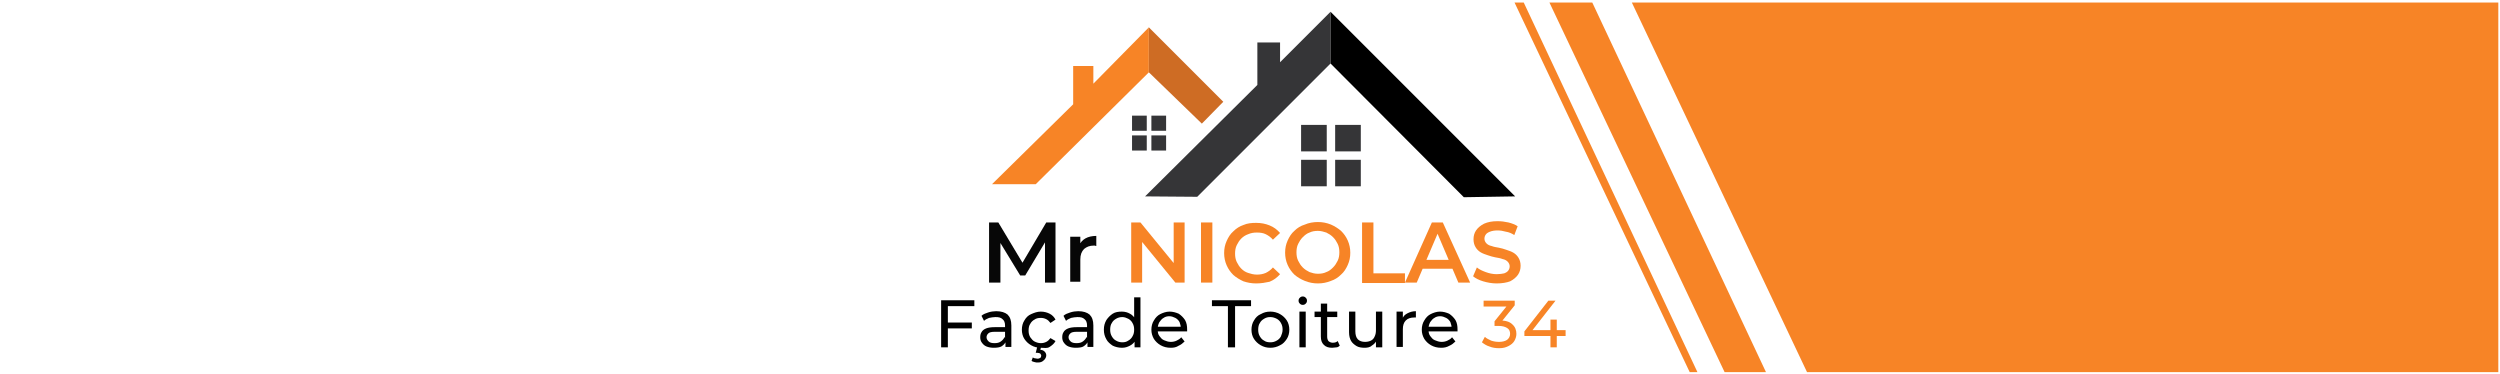 <?xml version="1.0" encoding="UTF-8"?> <svg xmlns="http://www.w3.org/2000/svg" xmlns:xlink="http://www.w3.org/1999/xlink" version="1.1" id="Calque_1" x="0px" y="0px" viewBox="0 0 594.5 89" style="enable-background:new 0 0 594.5 89;" xml:space="preserve"> <style type="text/css"> .st0{clip-path:url(#SVGID_00000148663315234043890380000006159472442860389805_);fill:#F78426;} .st1{clip-path:url(#SVGID_00000061433934595207855080000016241023442044492417_);fill:#F78426;} .st2{clip-path:url(#SVGID_00000143617875307085715580000006504677640999760046_);fill:#F78426;} .st3{fill:#F78426;} .st4{fill:#CE6C24;} .st5{fill:#353537;} .st6{fill:#070707;} </style> <g id="Calque_1_00000155864654460738841000000013215043478961645742_"> </g> <g id="Calque_2_00000024682703348656841400000012055799148901389464_"> <g> <g> <g> <g> <defs> <rect id="SVGID_1_" x="212.7" y="0.6" width="413.9" height="87.9"></rect> </defs> <clipPath id="SVGID_00000008864193006059305600000002579593467199619736_"> <use xlink:href="#SVGID_1_" style="overflow:visible;"></use> </clipPath> <polygon style="clip-path:url(#SVGID_00000008864193006059305600000002579593467199619736_);fill:#F78426;" points=" 358.4,-3.1 406.6,98.6 408.4,98.6 359.9,-4.6 "></polygon> </g> </g> <g> <g> <defs> <rect id="SVGID_00000101090346179008772200000015803184722702297753_" x="212.7" y="0.6" width="413.9" height="87.9"></rect> </defs> <clipPath id="SVGID_00000047765808699829348760000014095730738652903323_"> <use xlink:href="#SVGID_00000101090346179008772200000015803184722702297753_" style="overflow:visible;"></use> </clipPath> <polygon style="clip-path:url(#SVGID_00000047765808699829348760000014095730738652903323_);fill:#F78426;" points=" 366.7,-3.1 414.9,98.6 424.7,98.6 376.2,-4.6 "></polygon> </g> </g> <g> <g> <defs> <rect id="SVGID_00000063604498549636318210000004142626015907375263_" x="212.7" y="0.6" width="381.4" height="87.9"></rect> </defs> <clipPath id="SVGID_00000035511842513075040750000010126648789992186815_"> <use xlink:href="#SVGID_00000063604498549636318210000004142626015907375263_" style="overflow:visible;"></use> </clipPath> <polygon style="clip-path:url(#SVGID_00000035511842513075040750000010126648789992186815_);fill:#F78426;" points=" 386.3,-3.1 434.5,98.6 652.9,98.6 629.5,-5.7 "></polygon> </g> </g> </g> </g> </g> <g> <g> <polygon class="st3" points="235.9,43.8 246.3,43.8 273.2,17.2 273.2,6.5 260,19.9 260,15.7 255.2,15.7 255.2,24.8 "></polygon> <polygon class="st4" points="290.9,24.2 273.2,6.5 273.2,17.2 285.8,29.4 "></polygon> <rect x="269.2" y="27.5" class="st5" width="3.5" height="3.6"></rect> <rect x="273.8" y="27.5" class="st5" width="3.5" height="3.6"></rect> <rect x="269.2" y="32.2" class="st5" width="3.5" height="3.6"></rect> <rect x="273.8" y="32.2" class="st5" width="3.5" height="3.6"></rect> <rect x="309.4" y="29.7" class="st5" width="6.1" height="6.3"></rect> <rect x="317.5" y="29.7" class="st5" width="6.1" height="6.3"></rect> <rect x="309.4" y="38" class="st5" width="6.1" height="6.3"></rect> <rect x="317.5" y="38" class="st5" width="6.1" height="6.3"></rect> <polygon class="st5" points="272.3,46.7 299,20.2 299,10.1 304.4,10.1 304.4,14.8 316.4,2.8 316.4,15.1 284.7,46.8 "></polygon> <polygon points="360.3,46.7 316.4,2.8 316.4,15.1 348.1,46.9 "></polygon> </g> <g> <path class="st6" d="M235.2,67.2V52.9h2.2l6.3,10.5h-1.1l6.2-10.5h2.2l0,14.3h-2.5l0-10.4h0.5l-5.2,8.7h-1.2l-5.3-8.7h0.6v10.4 H235.2z"></path> <path class="st6" d="M254.5,67.2V56.3h2.4v3l-0.3-0.9c0.3-0.7,0.8-1.3,1.5-1.7c0.7-0.4,1.6-0.6,2.6-0.6v2.4c-0.1,0-0.2,0-0.3-0.1 c-0.1,0-0.2,0-0.3,0c-1,0-1.7,0.3-2.3,0.8c-0.6,0.6-0.9,1.4-0.9,2.5v5.3H254.5z"></path> <path class="st3" d="M269,67.2V52.9h2.2l9,11h-1.1v-11h2.6v14.3h-2.2l-9-11h1.1v11H269z"></path> <path class="st3" d="M285.6,67.2V52.9h2.7v14.3H285.6z"></path> <path class="st3" d="M298.7,67.4c-1.1,0-2.1-0.2-3-0.5c-0.9-0.4-1.7-0.9-2.4-1.5c-0.7-0.7-1.2-1.4-1.6-2.3 c-0.4-0.9-0.6-1.9-0.6-2.9c0-1.1,0.2-2,0.6-2.9c0.4-0.9,0.9-1.7,1.6-2.3c0.7-0.7,1.5-1.2,2.4-1.5c0.9-0.4,1.9-0.5,3-0.5 c1.2,0,2.2,0.2,3.2,0.6c1,0.4,1.8,1,2.5,1.8l-1.7,1.6c-0.5-0.6-1.1-1-1.7-1.3c-0.6-0.3-1.3-0.4-2.1-0.4c-0.8,0-1.4,0.1-2.1,0.4 c-0.6,0.2-1.2,0.6-1.6,1c-0.5,0.5-0.8,1-1.1,1.6c-0.3,0.6-0.4,1.3-0.4,2c0,0.7,0.1,1.4,0.4,2c0.3,0.6,0.6,1.1,1.1,1.6 c0.5,0.5,1,0.8,1.6,1c0.6,0.2,1.3,0.4,2.1,0.4c0.7,0,1.4-0.1,2.1-0.4c0.6-0.3,1.2-0.7,1.7-1.3l1.7,1.6c-0.7,0.8-1.5,1.4-2.5,1.8 C301,67.2,299.9,67.4,298.7,67.4z"></path> <path class="st3" d="M313.4,67.4c-1.1,0-2.1-0.2-3.1-0.6s-1.8-0.9-2.5-1.5c-0.7-0.7-1.2-1.4-1.6-2.3c-0.4-0.9-0.6-1.9-0.6-2.9 c0-1.1,0.2-2,0.6-2.9c0.4-0.9,0.9-1.7,1.6-2.3c0.7-0.7,1.5-1.2,2.5-1.5c0.9-0.4,2-0.6,3.1-0.6c1.1,0,2.1,0.2,3.1,0.6 c0.9,0.4,1.7,0.9,2.4,1.5c0.7,0.7,1.2,1.4,1.6,2.3c0.4,0.9,0.6,1.9,0.6,2.9c0,1.1-0.2,2-0.6,2.9c-0.4,0.9-0.9,1.7-1.6,2.3 c-0.7,0.7-1.5,1.2-2.4,1.5C315.5,67.2,314.5,67.4,313.4,67.4z M313.4,65.1c0.7,0,1.4-0.1,2-0.4c0.6-0.2,1.1-0.6,1.6-1.1 c0.5-0.5,0.8-1,1.1-1.6s0.4-1.3,0.4-2c0-0.7-0.1-1.4-0.4-2s-0.6-1.1-1.1-1.6c-0.5-0.5-1-0.8-1.6-1.1c-0.6-0.2-1.3-0.4-2-0.4 c-0.7,0-1.4,0.1-2,0.4c-0.6,0.2-1.1,0.6-1.6,1.1c-0.5,0.5-0.8,1-1.1,1.6s-0.4,1.3-0.4,2c0,0.7,0.1,1.4,0.4,2s0.6,1.1,1.1,1.6 c0.5,0.5,1,0.8,1.6,1.1C312,64.9,312.6,65.1,313.4,65.1z"></path> <path class="st3" d="M323.9,67.2V52.9h2.7v12.1h7.5v2.3H323.9z"></path> <path class="st3" d="M334.1,67.2l6.4-14.3h2.6l6.5,14.3h-2.8l-5.5-12.9h1.1l-5.5,12.9H334.1z M337.1,63.9l0.7-2.1h7.7l0.7,2.1 H337.1z"></path> <path class="st3" d="M355.9,67.4c-1.1,0-2.2-0.2-3.2-0.5c-1-0.3-1.8-0.7-2.4-1.2l0.9-2.1c0.6,0.5,1.3,0.8,2.1,1.1 c0.8,0.3,1.7,0.5,2.6,0.5c0.7,0,1.4-0.1,1.8-0.2c0.5-0.2,0.8-0.4,1-0.7c0.2-0.3,0.3-0.6,0.3-1c0-0.4-0.2-0.8-0.5-1.1 c-0.3-0.3-0.7-0.5-1.2-0.6c-0.5-0.2-1.1-0.3-1.7-0.4c-0.6-0.1-1.2-0.3-1.8-0.5c-0.6-0.2-1.2-0.4-1.7-0.7c-0.5-0.3-0.9-0.7-1.2-1.2 c-0.3-0.5-0.5-1.1-0.5-1.9c0-0.8,0.2-1.5,0.6-2.1c0.4-0.6,1.1-1.2,1.9-1.6c0.9-0.4,1.9-0.6,3.2-0.6c0.9,0,1.7,0.1,2.6,0.3 c0.8,0.2,1.6,0.5,2.2,0.9l-0.8,2.1c-0.6-0.4-1.3-0.7-2-0.8c-0.7-0.2-1.3-0.3-2-0.3c-0.7,0-1.3,0.1-1.8,0.3c-0.5,0.2-0.8,0.4-1,0.7 s-0.3,0.6-0.3,1c0,0.4,0.2,0.8,0.5,1.1c0.3,0.3,0.7,0.5,1.2,0.6c0.5,0.2,1.1,0.3,1.7,0.4c0.6,0.1,1.2,0.3,1.8,0.5 c0.6,0.2,1.2,0.4,1.7,0.7c0.5,0.3,0.9,0.7,1.2,1.2c0.3,0.5,0.5,1.1,0.5,1.9c0,0.8-0.2,1.5-0.6,2.1c-0.4,0.6-1.1,1.2-1.9,1.6 C358.3,67.2,357.2,67.4,355.9,67.4z"></path> </g> <g> <path d="M225.4,82.6h-1.6V71.4h7.9v1.4h-6.3V82.6z M225.3,76.7h5.8v1.4h-5.8V76.7z"></path> <path d="M236.3,82.7c-0.6,0-1.2-0.1-1.7-0.3c-0.5-0.2-0.8-0.5-1.1-0.9c-0.3-0.4-0.4-0.8-0.4-1.3c0-0.5,0.1-0.9,0.3-1.2 c0.2-0.4,0.6-0.7,1.1-0.9c0.5-0.2,1.2-0.3,2-0.3h2.7v1.1h-2.6c-0.8,0-1.3,0.1-1.6,0.4c-0.3,0.3-0.4,0.6-0.4,0.9 c0,0.4,0.2,0.7,0.5,1s0.8,0.4,1.4,0.4c0.6,0,1.1-0.1,1.5-0.4s0.7-0.6,0.9-1.1l0.3,1.1c-0.2,0.5-0.6,0.9-1.1,1.2 C237.7,82.6,237.1,82.7,236.3,82.7z M239.1,82.6v-1.8l-0.1-0.3v-3.1c0-0.7-0.2-1.2-0.6-1.5c-0.4-0.4-0.9-0.5-1.7-0.5 c-0.5,0-1,0.1-1.5,0.2c-0.5,0.2-0.9,0.4-1.2,0.7l-0.6-1.2c0.4-0.4,1-0.6,1.6-0.8c0.6-0.2,1.3-0.3,1.9-0.3c1.2,0,2.1,0.3,2.7,0.8 c0.6,0.6,0.9,1.4,0.9,2.6v5.1H239.1z"></path> <path d="M247.5,82.7c-0.9,0-1.6-0.2-2.3-0.6s-1.2-0.9-1.6-1.5s-0.6-1.4-0.6-2.2c0-0.8,0.2-1.6,0.6-2.2c0.4-0.7,0.9-1.2,1.6-1.5 s1.4-0.6,2.3-0.6c0.8,0,1.5,0.2,2.1,0.5c0.6,0.3,1.1,0.8,1.4,1.4l-1.2,0.8c-0.3-0.4-0.6-0.7-1-0.9c-0.4-0.2-0.8-0.3-1.3-0.3 c-0.6,0-1.1,0.1-1.5,0.4c-0.4,0.2-0.8,0.6-1,1c-0.3,0.4-0.4,1-0.4,1.6c0,0.6,0.1,1.1,0.4,1.6c0.3,0.4,0.6,0.8,1,1 c0.4,0.2,0.9,0.4,1.5,0.4c0.5,0,0.9-0.1,1.3-0.3c0.4-0.2,0.7-0.5,1-0.9l1.2,0.7c-0.3,0.6-0.8,1-1.4,1.4S248.3,82.7,247.5,82.7z M246.8,86.2c-0.3,0-0.5,0-0.8-0.1s-0.5-0.1-0.7-0.3l0.3-0.8c0.2,0.1,0.3,0.2,0.5,0.2c0.2,0,0.4,0.1,0.6,0.1 c0.3,0,0.5-0.1,0.7-0.2c0.1-0.1,0.2-0.3,0.2-0.5c0-0.2-0.1-0.3-0.2-0.5c-0.1-0.1-0.4-0.2-0.7-0.2h-0.4l0.4-1.6h0.9l-0.2,0.9 c0.5,0,0.8,0.2,1,0.4c0.2,0.2,0.4,0.5,0.4,0.9c0,0.4-0.2,0.8-0.5,1.1C247.8,86.1,247.4,86.2,246.8,86.2z"></path> <path d="M255.8,82.7c-0.6,0-1.2-0.1-1.7-0.3c-0.5-0.2-0.8-0.5-1.1-0.9c-0.3-0.4-0.4-0.8-0.4-1.3c0-0.5,0.1-0.9,0.3-1.2 c0.2-0.4,0.6-0.7,1.1-0.9s1.2-0.3,2-0.3h2.7v1.1h-2.6c-0.8,0-1.3,0.1-1.6,0.4c-0.3,0.3-0.4,0.6-0.4,0.9c0,0.4,0.2,0.7,0.5,1 c0.3,0.3,0.8,0.4,1.4,0.4c0.6,0,1.1-0.1,1.5-0.4s0.7-0.6,0.9-1.1l0.3,1.1c-0.2,0.5-0.6,0.9-1.1,1.2 C257.3,82.6,256.6,82.7,255.8,82.7z M258.6,82.6v-1.8l-0.1-0.3v-3.1c0-0.7-0.2-1.2-0.6-1.5c-0.4-0.4-0.9-0.5-1.7-0.5 c-0.5,0-1,0.1-1.5,0.2c-0.5,0.2-0.9,0.4-1.2,0.7l-0.6-1.2c0.4-0.4,1-0.6,1.6-0.8c0.6-0.2,1.3-0.3,1.9-0.3c1.2,0,2.1,0.3,2.7,0.8 c0.6,0.6,0.9,1.4,0.9,2.6v5.1H258.6z"></path> <path d="M266.8,82.7c-0.8,0-1.6-0.2-2.2-0.5c-0.6-0.4-1.2-0.9-1.5-1.5c-0.4-0.7-0.6-1.4-0.6-2.3c0-0.9,0.2-1.6,0.6-2.3 c0.4-0.6,0.9-1.1,1.5-1.5c0.6-0.4,1.4-0.5,2.2-0.5c0.7,0,1.4,0.2,1.9,0.5c0.6,0.3,1,0.8,1.4,1.4c0.3,0.6,0.5,1.4,0.5,2.4 s-0.2,1.8-0.5,2.4c-0.3,0.6-0.8,1.1-1.4,1.4S267.6,82.7,266.8,82.7z M266.9,81.4c0.5,0,1-0.1,1.4-0.4c0.4-0.2,0.8-0.6,1-1 c0.3-0.5,0.4-1,0.4-1.6c0-0.6-0.1-1.1-0.4-1.6c-0.2-0.4-0.6-0.8-1-1c-0.4-0.2-0.9-0.4-1.4-0.4c-0.5,0-1,0.1-1.5,0.4s-0.8,0.6-1,1 c-0.3,0.4-0.4,1-0.4,1.6c0,0.6,0.1,1.1,0.4,1.6c0.3,0.5,0.6,0.8,1,1C265.9,81.3,266.4,81.4,266.9,81.4z M269.8,82.6v-2.3l0.1-2 l-0.2-2v-5.6h1.5v11.9H269.8z"></path> <path d="M278.4,82.7c-0.9,0-1.7-0.2-2.4-0.6c-0.7-0.4-1.2-0.9-1.6-1.5c-0.4-0.7-0.6-1.4-0.6-2.2c0-0.8,0.2-1.6,0.6-2.2 c0.4-0.7,0.9-1.2,1.5-1.5s1.4-0.6,2.2-0.6c0.8,0,1.5,0.2,2.2,0.5c0.6,0.4,1.1,0.9,1.5,1.5c0.4,0.7,0.5,1.4,0.5,2.3 c0,0.1,0,0.1,0,0.2c0,0.1,0,0.2,0,0.2H275v-1.1h6.4l-0.6,0.4c0-0.5-0.1-1-0.3-1.5c-0.2-0.4-0.6-0.8-1-1c-0.4-0.2-0.9-0.4-1.4-0.4 c-0.5,0-1,0.1-1.4,0.4c-0.4,0.2-0.7,0.6-1,1c-0.2,0.4-0.4,0.9-0.4,1.5v0.3c0,0.6,0.1,1.1,0.4,1.5c0.3,0.4,0.6,0.8,1.1,1 c0.5,0.2,1,0.4,1.6,0.4c0.5,0,1-0.1,1.4-0.3c0.4-0.2,0.8-0.4,1.1-0.8l0.8,1c-0.4,0.4-0.9,0.8-1.4,1 C279.7,82.6,279.1,82.7,278.4,82.7z"></path> <path d="M292,82.6v-9.8h-3.8v-1.4h9.3v1.4h-3.8v9.8H292z"></path> <path d="M302.1,82.7c-0.9,0-1.6-0.2-2.3-0.6c-0.7-0.4-1.2-0.9-1.6-1.5s-0.6-1.4-0.6-2.2c0-0.8,0.2-1.6,0.6-2.2 c0.4-0.7,0.9-1.2,1.6-1.5c0.7-0.4,1.4-0.6,2.3-0.6c0.8,0,1.6,0.2,2.3,0.6c0.7,0.4,1.2,0.9,1.6,1.5c0.4,0.6,0.6,1.4,0.6,2.2 c0,0.8-0.2,1.6-0.6,2.2s-0.9,1.2-1.6,1.5C303.7,82.5,302.9,82.7,302.1,82.7z M302.1,81.4c0.5,0,1-0.1,1.5-0.4c0.4-0.2,0.8-0.6,1-1 c0.2-0.5,0.4-1,0.4-1.6c0-0.6-0.1-1.1-0.4-1.6c-0.2-0.4-0.6-0.8-1-1c-0.4-0.2-0.9-0.4-1.5-0.4s-1,0.1-1.5,0.4s-0.8,0.6-1,1 c-0.3,0.4-0.4,1-0.4,1.6c0,0.6,0.1,1.1,0.4,1.6c0.3,0.5,0.6,0.8,1,1C301,81.3,301.5,81.4,302.1,81.4z"></path> <path d="M309.8,72.5c-0.3,0-0.5-0.1-0.7-0.3c-0.2-0.2-0.3-0.4-0.3-0.7c0-0.3,0.1-0.5,0.3-0.7c0.2-0.2,0.4-0.3,0.7-0.3 s0.5,0.1,0.7,0.3s0.3,0.4,0.3,0.7c0,0.3-0.1,0.5-0.3,0.7C310.3,72.4,310.1,72.5,309.8,72.5z M309,82.6v-8.5h1.5v8.5H309z"></path> <path d="M312.6,75.4v-1.3h5.4v1.3H312.6z M316.8,82.7c-0.9,0-1.5-0.2-2-0.7s-0.7-1.1-0.7-2v-7.8h1.5V80c0,0.5,0.1,0.8,0.3,1.1 c0.2,0.2,0.6,0.4,1,0.4c0.5,0,0.9-0.1,1.2-0.4l0.5,1.1c-0.2,0.2-0.5,0.4-0.8,0.4S317.1,82.7,316.8,82.7z"></path> <path d="M324.5,82.7c-0.7,0-1.4-0.1-1.9-0.4c-0.5-0.3-1-0.7-1.3-1.2c-0.3-0.5-0.5-1.2-0.5-2.1v-4.9h1.5v4.7c0,0.8,0.2,1.5,0.6,1.9 c0.4,0.4,1,0.6,1.7,0.6c0.5,0,1-0.1,1.4-0.3c0.4-0.2,0.7-0.5,0.9-1c0.2-0.4,0.3-0.9,0.3-1.5v-4.4h1.5v8.5h-1.5v-2.3l0.2,0.6 c-0.3,0.6-0.7,1-1.2,1.3C325.8,82.6,325.1,82.7,324.5,82.7z"></path> <path d="M332.1,82.6v-8.5h1.5v2.3l-0.1-0.6c0.2-0.6,0.6-1,1.2-1.3s1.2-0.5,2-0.5v1.5c-0.1,0-0.1,0-0.2,0s-0.1,0-0.2,0 c-0.8,0-1.5,0.2-2,0.7c-0.5,0.5-0.7,1.2-0.7,2.1v4.2H332.1z"></path> <path d="M342.7,82.7c-0.9,0-1.7-0.2-2.4-0.6c-0.7-0.4-1.2-0.9-1.6-1.5c-0.4-0.7-0.6-1.4-0.6-2.2c0-0.8,0.2-1.6,0.6-2.2 c0.4-0.7,0.9-1.2,1.5-1.5s1.4-0.6,2.2-0.6c0.8,0,1.5,0.2,2.2,0.5c0.6,0.4,1.1,0.9,1.5,1.5c0.4,0.7,0.5,1.4,0.5,2.3 c0,0.1,0,0.1,0,0.2c0,0.1,0,0.2,0,0.2h-7.2v-1.1h6.4l-0.6,0.4c0-0.5-0.1-1-0.3-1.5c-0.2-0.4-0.6-0.8-1-1c-0.4-0.2-0.9-0.4-1.4-0.4 c-0.5,0-1,0.1-1.4,0.4c-0.4,0.2-0.7,0.6-1,1c-0.2,0.4-0.4,0.9-0.4,1.5v0.3c0,0.6,0.1,1.1,0.4,1.5c0.3,0.4,0.6,0.8,1.1,1 c0.5,0.2,1,0.4,1.6,0.4c0.5,0,1-0.1,1.4-0.3c0.4-0.2,0.8-0.4,1.1-0.8l0.8,1c-0.4,0.4-0.9,0.8-1.4,1 C344,82.6,343.4,82.7,342.7,82.7z"></path> <path class="st3" d="M356.5,82.8c-0.8,0-1.6-0.1-2.3-0.4c-0.7-0.2-1.3-0.6-1.8-1l0.7-1.3c0.4,0.4,0.9,0.6,1.5,0.9 c0.6,0.2,1.2,0.3,1.9,0.3c0.8,0,1.5-0.2,1.9-0.5s0.7-0.8,0.7-1.4c0-0.6-0.2-1.1-0.7-1.4s-1.1-0.5-2.1-0.5h-0.9v-1.1l3.3-4.1 l0.2,0.6h-6.1v-1.4h7.4v1.1l-3.3,4.1l-0.8-0.5h0.5c1.4,0,2.4,0.3,3,0.9c0.7,0.6,1,1.4,1,2.3c0,0.6-0.2,1.2-0.5,1.7 c-0.3,0.5-0.8,0.9-1.4,1.2S357.5,82.8,356.5,82.8z"></path> <path class="st3" d="M362.5,79.9v-1.1l5.7-7.3h1.7l-5.7,7.3l-0.8-0.3h8.9v1.4H362.5z M368.7,82.6v-2.8l0-1.4v-2.4h1.5v6.6H368.7z"></path> </g> </g> </svg> 